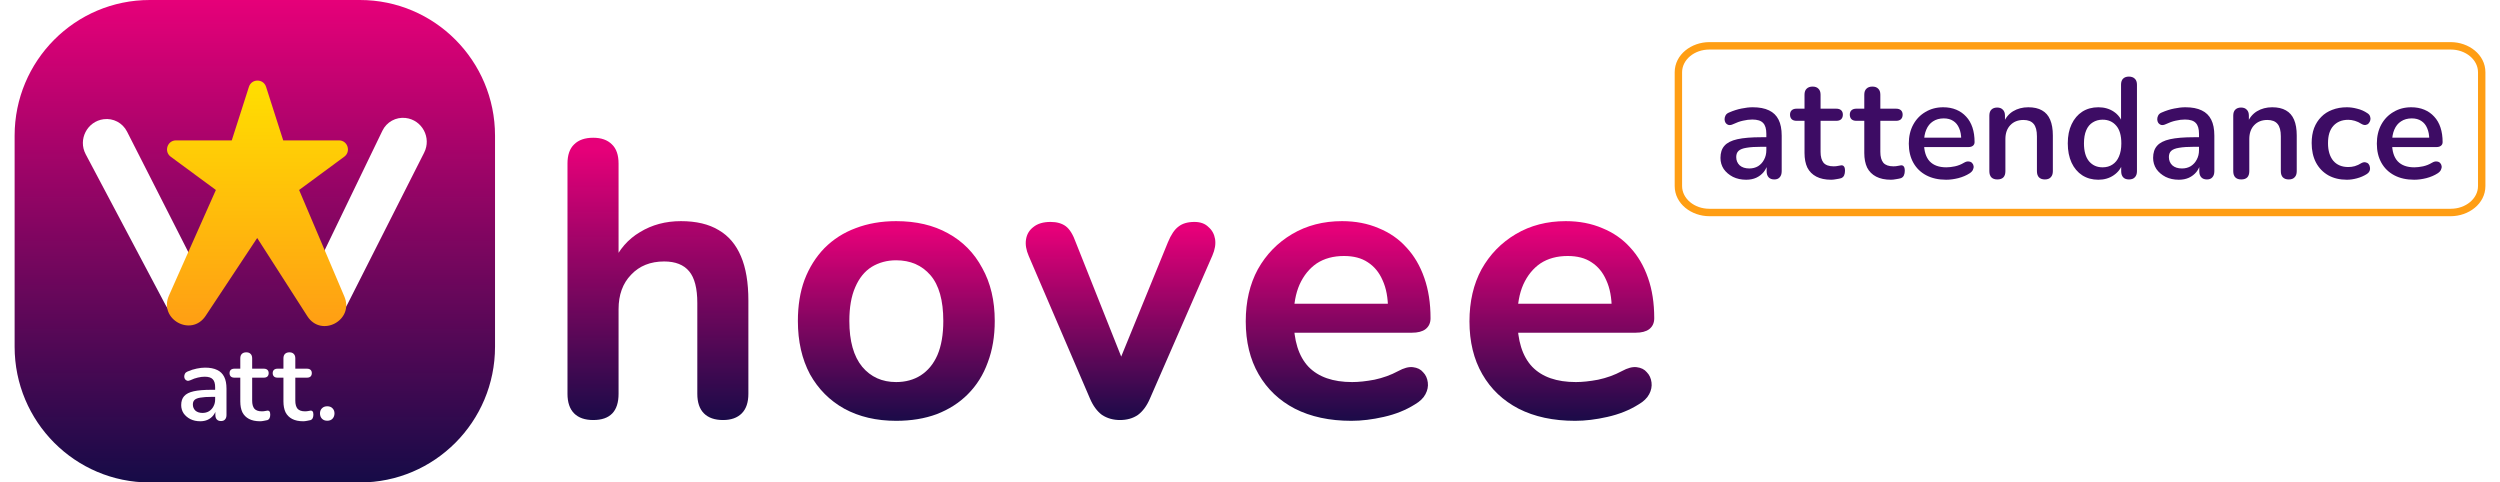<svg width="171" height="33" viewBox="0 0 171 33" fill="none" xmlns="http://www.w3.org/2000/svg">
<g clip-path="url(#clip0_1129_67)">
<path d="M107.737 28.784C106.244 28.784 104.955 28.507 103.871 27.954C102.804 27.4 101.977 26.615 101.391 25.597C100.804 24.579 100.511 23.374 100.511 21.982C100.511 20.625 100.786 19.438 101.337 18.42C101.906 17.402 102.688 16.599 103.684 16.01C104.679 15.421 105.817 15.126 107.097 15.126C108.022 15.126 108.857 15.287 109.604 15.608C110.35 15.912 110.982 16.349 111.497 16.921C112.03 17.492 112.439 18.188 112.724 19.009C113.008 19.813 113.15 20.732 113.15 21.768C113.15 22.089 113.035 22.339 112.804 22.517C112.59 22.678 112.279 22.758 111.87 22.758H103.337V20.777H110.67L110.244 21.178C110.244 20.375 110.119 19.706 109.87 19.17C109.639 18.634 109.302 18.224 108.857 17.938C108.43 17.652 107.888 17.51 107.231 17.51C106.502 17.51 105.879 17.679 105.364 18.018C104.866 18.358 104.475 18.84 104.191 19.465C103.924 20.072 103.791 20.803 103.791 21.66V21.848C103.791 23.294 104.128 24.374 104.804 25.088C105.479 25.785 106.475 26.133 107.791 26.133C108.235 26.133 108.742 26.079 109.31 25.972C109.897 25.847 110.439 25.651 110.937 25.383C111.328 25.169 111.666 25.079 111.95 25.115C112.253 25.151 112.484 25.267 112.644 25.463C112.821 25.642 112.928 25.874 112.964 26.16C112.999 26.427 112.946 26.695 112.804 26.963C112.661 27.231 112.421 27.463 112.084 27.659C111.461 28.052 110.75 28.337 109.95 28.516C109.168 28.695 108.43 28.784 107.737 28.784Z" fill="url(#paint0_linear_1129_67)"/>
<path d="M92.435 28.784C90.942 28.784 89.653 28.507 88.569 27.954C87.502 27.4 86.676 26.615 86.089 25.597C85.502 24.579 85.209 23.374 85.209 21.982C85.209 20.625 85.484 19.438 86.036 18.42C86.605 17.402 87.387 16.599 88.382 16.01C89.378 15.421 90.516 15.126 91.795 15.126C92.72 15.126 93.555 15.287 94.302 15.608C95.049 15.912 95.68 16.349 96.195 16.921C96.729 17.492 97.138 18.188 97.422 19.009C97.706 19.813 97.849 20.732 97.849 21.768C97.849 22.089 97.733 22.339 97.502 22.517C97.289 22.678 96.978 22.758 96.569 22.758H88.036V20.777H95.369L94.942 21.178C94.942 20.375 94.818 19.706 94.569 19.17C94.338 18.634 94 18.224 93.555 17.938C93.129 17.652 92.587 17.51 91.929 17.51C91.2 17.51 90.578 17.679 90.062 18.018C89.564 18.358 89.173 18.84 88.889 19.465C88.622 20.072 88.489 20.803 88.489 21.66V21.848C88.489 23.294 88.827 24.374 89.502 25.088C90.178 25.785 91.173 26.133 92.489 26.133C92.933 26.133 93.44 26.079 94.009 25.972C94.595 25.847 95.138 25.651 95.635 25.383C96.026 25.169 96.364 25.079 96.649 25.115C96.951 25.151 97.182 25.267 97.342 25.463C97.52 25.642 97.626 25.874 97.662 26.16C97.698 26.427 97.644 26.695 97.502 26.963C97.36 27.231 97.12 27.463 96.782 27.659C96.16 28.052 95.449 28.337 94.649 28.516C93.867 28.695 93.129 28.784 92.435 28.784Z" fill="url(#paint1_linear_1129_67)"/>
<path d="M76.605 28.73C76.143 28.73 75.734 28.614 75.378 28.382C75.041 28.132 74.765 27.757 74.552 27.257L70.365 17.509C70.188 17.099 70.125 16.724 70.179 16.385C70.232 16.028 70.401 15.742 70.685 15.528C70.97 15.296 71.361 15.18 71.859 15.18C72.285 15.18 72.632 15.278 72.898 15.474C73.165 15.671 73.396 16.046 73.592 16.599L77.085 25.383H76.285L79.885 16.572C80.098 16.055 80.338 15.697 80.605 15.501C80.872 15.287 81.236 15.18 81.698 15.18C82.107 15.18 82.427 15.296 82.658 15.528C82.907 15.742 83.058 16.019 83.112 16.358C83.165 16.697 83.103 17.072 82.925 17.483L78.658 27.257C78.445 27.757 78.169 28.132 77.832 28.382C77.494 28.614 77.085 28.73 76.605 28.73Z" fill="url(#paint2_linear_1129_67)"/>
<path d="M61.295 28.784C59.944 28.784 58.762 28.507 57.748 27.954C56.753 27.4 55.971 26.615 55.402 25.597C54.851 24.562 54.575 23.348 54.575 21.955C54.575 20.902 54.726 19.964 55.029 19.143C55.349 18.304 55.802 17.581 56.389 16.974C56.993 16.367 57.704 15.912 58.522 15.608C59.357 15.287 60.282 15.126 61.295 15.126C62.664 15.126 63.846 15.403 64.841 15.956C65.855 16.51 66.637 17.304 67.188 18.34C67.757 19.357 68.041 20.562 68.041 21.955C68.041 23.008 67.881 23.955 67.561 24.794C67.259 25.633 66.806 26.356 66.201 26.963C65.615 27.552 64.904 28.007 64.068 28.329C63.251 28.632 62.326 28.784 61.295 28.784ZM61.295 26.133C61.935 26.133 62.495 25.981 62.975 25.677C63.473 25.356 63.855 24.892 64.121 24.285C64.388 23.66 64.522 22.883 64.522 21.955C64.522 20.545 64.228 19.5 63.642 18.822C63.055 18.143 62.273 17.804 61.295 17.804C60.673 17.804 60.113 17.956 59.615 18.259C59.135 18.563 58.762 19.027 58.495 19.652C58.228 20.259 58.095 21.027 58.095 21.955C58.095 23.33 58.388 24.374 58.975 25.088C59.562 25.785 60.335 26.133 61.295 26.133Z" fill="url(#paint3_linear_1129_67)"/>
<path d="M40.576 28.73C40.008 28.73 39.572 28.578 39.27 28.275C38.968 27.971 38.816 27.525 38.816 26.936V11.189C38.816 10.6 38.968 10.163 39.27 9.877C39.572 9.574 40.008 9.422 40.576 9.422C41.127 9.422 41.554 9.574 41.856 9.877C42.158 10.163 42.31 10.6 42.31 11.189V17.991H41.936C42.345 17.063 42.959 16.358 43.776 15.876C44.594 15.376 45.527 15.126 46.576 15.126C47.625 15.126 48.487 15.331 49.163 15.742C49.838 16.135 50.345 16.733 50.683 17.536C51.02 18.322 51.189 19.33 51.189 20.562V26.936C51.189 27.525 51.038 27.971 50.736 28.275C50.434 28.578 50.007 28.73 49.456 28.73C48.887 28.73 48.452 28.578 48.149 28.275C47.847 27.971 47.696 27.525 47.696 26.936V20.723C47.696 19.723 47.51 19 47.136 18.554C46.763 18.107 46.194 17.884 45.429 17.884C44.487 17.884 43.732 18.188 43.163 18.795C42.594 19.384 42.31 20.169 42.31 21.151V26.936C42.31 28.132 41.732 28.73 40.576 28.73Z" fill="url(#paint4_linear_1129_67)"/>
<g filter="url(#filter0_d_1129_67)">
<path d="M115.052 4.945C115.052 4.086 115.887 3.389 116.918 3.389L167.888 3.389C168.919 3.389 169.754 4.086 169.754 4.945V12.725C169.754 13.584 168.919 14.28 167.888 14.28L116.918 14.28C115.887 14.28 115.052 13.584 115.052 12.725V4.945Z" fill="white"/>
</g>
<path fill-rule="evenodd" clip-rule="evenodd" d="M116.92 2.881H167.63C168.848 2.881 170.002 3.721 170.002 4.945V12.724C170.002 13.948 168.848 14.788 167.63 14.788L116.92 14.788C115.703 14.788 114.549 13.948 114.549 12.724V4.945C114.549 3.721 115.703 2.881 116.92 2.881ZM116.92 3.389C115.89 3.389 115.055 4.086 115.055 4.945V12.724C115.055 13.584 115.89 14.28 116.92 14.28H167.63C168.66 14.28 169.496 13.584 169.496 12.724V4.945C169.496 4.086 168.66 3.389 167.63 3.389L116.92 3.389Z" fill="#FF9E14"/>
<path d="M1 9.281C1 4.155 5.138 0 10.242 0H24.618C29.722 0 33.86 4.155 33.86 9.281V23.719C33.86 28.845 29.722 33 24.618 33H10.242C5.138 33 1 28.845 1 23.719V9.281Z" fill="url(#paint5_linear_1129_67)"/>
<path d="M23.765 20.812L29.012 10.442C29.528 9.423 28.875 8.201 27.745 8.069C27.083 7.991 26.445 8.342 26.155 8.944L20.671 20.293C20.632 20.374 20.625 20.467 20.652 20.553C21.105 22.001 23.08 22.166 23.765 20.812Z" fill="white"/>
<path d="M11.318 20.852L5.861 10.55C5.326 9.54 5.96 8.304 7.089 8.154C7.746 8.067 8.386 8.405 8.687 8.997L14.33 20.096C14.361 20.157 14.373 20.226 14.365 20.294C14.162 21.872 12.062 22.256 11.318 20.852Z" fill="white"/>
<path d="M17.026 5.94C17.209 5.368 18.015 5.368 18.199 5.94L19.371 9.601H23.183C23.778 9.601 24.027 10.365 23.547 10.719L20.459 12.995L23.554 20.281C24.245 21.908 21.977 23.116 21.023 21.629L17.592 16.278L14.066 21.604C13.09 23.078 10.837 21.833 11.556 20.216L14.766 12.995L11.677 10.719C11.197 10.365 11.446 9.601 12.041 9.601H15.853L17.026 5.94Z" fill="url(#paint6_linear_1129_67)"/>
<path d="M22.383 28.778C22.234 28.778 22.114 28.732 22.023 28.641C21.932 28.545 21.887 28.422 21.887 28.273C21.887 28.133 21.932 28.017 22.023 27.926C22.114 27.834 22.234 27.789 22.383 27.789C22.536 27.789 22.656 27.834 22.742 27.926C22.833 28.017 22.879 28.133 22.879 28.273C22.879 28.422 22.833 28.545 22.742 28.641C22.656 28.732 22.536 28.778 22.383 28.778Z" fill="white"/>
<path d="M20.738 28.814C20.436 28.814 20.185 28.761 19.983 28.655C19.782 28.549 19.631 28.398 19.53 28.2C19.435 27.998 19.387 27.75 19.387 27.457V25.832H18.984C18.879 25.832 18.797 25.806 18.74 25.753C18.682 25.695 18.653 25.618 18.653 25.522C18.653 25.425 18.682 25.351 18.74 25.298C18.797 25.245 18.879 25.218 18.984 25.218H19.387V24.511C19.387 24.376 19.423 24.275 19.494 24.207C19.566 24.135 19.667 24.099 19.797 24.099C19.926 24.099 20.024 24.135 20.091 24.207C20.163 24.275 20.199 24.376 20.199 24.511V25.218H20.997C21.103 25.218 21.184 25.245 21.242 25.298C21.299 25.351 21.328 25.425 21.328 25.522C21.328 25.618 21.299 25.695 21.242 25.753C21.184 25.806 21.103 25.832 20.997 25.832H20.199V27.406C20.199 27.647 20.25 27.83 20.35 27.955C20.456 28.075 20.626 28.135 20.861 28.135C20.947 28.135 21.021 28.128 21.084 28.114C21.146 28.099 21.201 28.09 21.249 28.085C21.302 28.08 21.345 28.097 21.378 28.135C21.417 28.174 21.436 28.251 21.436 28.366C21.436 28.448 21.421 28.523 21.393 28.59C21.364 28.658 21.314 28.706 21.242 28.735C21.179 28.754 21.098 28.771 20.997 28.785C20.901 28.805 20.815 28.814 20.738 28.814Z" fill="white"/>
<path d="M17.787 28.814C17.485 28.814 17.234 28.761 17.032 28.655C16.831 28.549 16.68 28.398 16.579 28.2C16.483 27.998 16.436 27.75 16.436 27.457V25.832H16.033C15.927 25.832 15.846 25.806 15.788 25.753C15.731 25.695 15.702 25.618 15.702 25.522C15.702 25.425 15.731 25.351 15.788 25.298C15.846 25.245 15.927 25.218 16.033 25.218H16.436V24.511C16.436 24.376 16.471 24.275 16.543 24.207C16.615 24.135 16.716 24.099 16.845 24.099C16.975 24.099 17.073 24.135 17.14 24.207C17.212 24.275 17.248 24.376 17.248 24.511V25.218H18.046C18.151 25.218 18.233 25.245 18.291 25.298C18.348 25.351 18.377 25.425 18.377 25.522C18.377 25.618 18.348 25.695 18.291 25.753C18.233 25.806 18.151 25.832 18.046 25.832H17.248V27.406C17.248 27.647 17.298 27.83 17.399 27.955C17.504 28.075 17.675 28.135 17.909 28.135C17.996 28.135 18.07 28.128 18.132 28.114C18.195 28.099 18.25 28.09 18.298 28.085C18.35 28.08 18.394 28.097 18.427 28.135C18.465 28.174 18.485 28.251 18.485 28.366C18.485 28.448 18.47 28.523 18.442 28.59C18.413 28.658 18.362 28.706 18.291 28.735C18.228 28.754 18.147 28.771 18.046 28.785C17.95 28.805 17.864 28.814 17.787 28.814Z" fill="white"/>
<path d="M13.695 28.814C13.446 28.814 13.223 28.766 13.026 28.67C12.83 28.569 12.674 28.436 12.559 28.273C12.449 28.104 12.394 27.916 12.394 27.709C12.394 27.449 12.461 27.245 12.595 27.096C12.729 26.942 12.947 26.831 13.249 26.763C13.551 26.696 13.959 26.662 14.471 26.662H14.824V27.146H14.479C14.158 27.146 13.901 27.163 13.709 27.197C13.522 27.226 13.388 27.279 13.307 27.355C13.23 27.428 13.192 27.531 13.192 27.666C13.192 27.834 13.249 27.974 13.364 28.085C13.484 28.191 13.647 28.244 13.853 28.244C14.021 28.244 14.169 28.205 14.299 28.128C14.428 28.046 14.529 27.936 14.601 27.796C14.678 27.656 14.716 27.497 14.716 27.319V26.489C14.716 26.234 14.661 26.051 14.55 25.94C14.445 25.825 14.263 25.767 14.004 25.767C13.855 25.767 13.7 25.786 13.537 25.825C13.379 25.858 13.208 25.919 13.026 26.005C12.945 26.044 12.87 26.056 12.803 26.041C12.741 26.022 12.691 25.986 12.652 25.933C12.619 25.88 12.602 25.82 12.602 25.753C12.602 25.685 12.619 25.62 12.652 25.558C12.686 25.495 12.743 25.447 12.825 25.413C13.045 25.317 13.256 25.25 13.458 25.211C13.664 25.168 13.853 25.146 14.026 25.146C14.361 25.146 14.637 25.199 14.852 25.305C15.068 25.406 15.229 25.562 15.334 25.774C15.44 25.981 15.492 26.251 15.492 26.583V28.381C15.492 28.516 15.459 28.619 15.392 28.691C15.329 28.764 15.238 28.8 15.118 28.8C14.994 28.8 14.898 28.764 14.831 28.691C14.764 28.619 14.73 28.516 14.73 28.381V27.969H14.795C14.757 28.142 14.687 28.292 14.586 28.417C14.486 28.542 14.359 28.641 14.205 28.713C14.057 28.78 13.887 28.814 13.695 28.814Z" fill="white"/>
<path d="M165.132 12.294C164.607 12.294 164.153 12.193 163.771 11.991C163.389 11.79 163.094 11.503 162.887 11.133C162.68 10.762 162.576 10.326 162.576 9.825C162.576 9.331 162.677 8.898 162.877 8.527C163.078 8.156 163.357 7.867 163.713 7.659C164.069 7.444 164.474 7.337 164.928 7.337C165.258 7.337 165.556 7.392 165.822 7.503C166.087 7.613 166.314 7.773 166.502 7.981C166.69 8.182 166.832 8.43 166.929 8.722C167.026 9.015 167.075 9.347 167.075 9.718C167.075 9.828 167.036 9.913 166.958 9.971C166.887 10.03 166.783 10.059 166.647 10.059H163.451V9.415H166.317L166.162 9.552C166.162 9.239 166.113 8.976 166.016 8.761C165.925 8.547 165.792 8.384 165.617 8.273C165.443 8.156 165.226 8.098 164.966 8.098C164.681 8.098 164.435 8.166 164.228 8.303C164.027 8.433 163.875 8.621 163.771 8.869C163.668 9.109 163.616 9.396 163.616 9.727V9.786C163.616 10.339 163.745 10.755 164.005 11.035C164.264 11.308 164.643 11.445 165.141 11.445C165.323 11.445 165.52 11.422 165.734 11.377C165.948 11.331 166.152 11.25 166.346 11.133C166.469 11.061 166.576 11.032 166.667 11.045C166.764 11.051 166.842 11.084 166.9 11.142C166.958 11.201 166.994 11.272 167.007 11.357C167.02 11.442 167.004 11.529 166.958 11.62C166.919 11.705 166.845 11.783 166.735 11.855C166.515 11.998 166.256 12.108 165.958 12.186C165.666 12.258 165.391 12.294 165.132 12.294Z" fill="#3D0C64"/>
<path d="M160.528 12.294C160.042 12.294 159.618 12.193 159.255 11.991C158.892 11.783 158.61 11.49 158.41 11.113C158.215 10.736 158.118 10.293 158.118 9.786C158.118 9.402 158.173 9.061 158.283 8.761C158.4 8.462 158.562 8.208 158.769 8C158.976 7.786 159.229 7.623 159.527 7.512C159.825 7.395 160.159 7.337 160.528 7.337C160.748 7.337 160.981 7.369 161.227 7.434C161.48 7.493 161.717 7.597 161.937 7.747C162.027 7.805 162.086 7.877 162.112 7.961C162.144 8.046 162.151 8.13 162.131 8.215C162.112 8.299 162.073 8.374 162.015 8.439C161.963 8.498 161.895 8.534 161.81 8.547C161.726 8.56 161.632 8.537 161.529 8.478C161.38 8.381 161.227 8.309 161.072 8.264C160.917 8.218 160.768 8.195 160.625 8.195C160.398 8.195 160.201 8.231 160.032 8.303C159.864 8.374 159.718 8.478 159.595 8.615C159.478 8.745 159.388 8.911 159.323 9.113C159.265 9.308 159.236 9.535 159.236 9.796C159.236 10.303 159.355 10.703 159.595 10.996C159.841 11.282 160.185 11.425 160.625 11.425C160.768 11.425 160.913 11.406 161.062 11.367C161.218 11.321 161.373 11.25 161.529 11.152C161.632 11.1 161.723 11.084 161.801 11.103C161.885 11.116 161.953 11.152 162.005 11.211C162.057 11.269 162.089 11.344 162.102 11.435C162.121 11.52 162.115 11.604 162.083 11.689C162.05 11.767 161.992 11.835 161.908 11.894C161.694 12.03 161.464 12.131 161.218 12.196C160.978 12.261 160.748 12.294 160.528 12.294Z" fill="#3D0C64"/>
<path d="M153.298 12.274C153.123 12.274 152.987 12.226 152.89 12.128C152.799 12.03 152.754 11.89 152.754 11.708V7.912C152.754 7.73 152.799 7.594 152.89 7.503C152.987 7.405 153.12 7.356 153.288 7.356C153.457 7.356 153.586 7.405 153.677 7.503C153.774 7.594 153.823 7.73 153.823 7.912V8.625L153.716 8.42C153.858 8.062 154.079 7.792 154.377 7.61C154.681 7.428 155.028 7.337 155.416 7.337C155.798 7.337 156.113 7.408 156.359 7.551C156.605 7.688 156.79 7.899 156.913 8.186C157.036 8.472 157.097 8.833 157.097 9.269V11.708C157.097 11.89 157.049 12.03 156.951 12.128C156.861 12.226 156.728 12.274 156.553 12.274C156.378 12.274 156.242 12.226 156.145 12.128C156.054 12.03 156.009 11.89 156.009 11.708V9.327C156.009 8.937 155.934 8.654 155.785 8.478C155.636 8.296 155.403 8.205 155.086 8.205C154.71 8.205 154.409 8.325 154.182 8.566C153.962 8.8 153.852 9.116 153.852 9.513V11.708C153.852 12.086 153.667 12.274 153.298 12.274Z" fill="#3D0C64"/>
<path d="M149.032 12.294C148.695 12.294 148.394 12.229 148.128 12.099C147.863 11.962 147.652 11.783 147.497 11.562C147.348 11.334 147.273 11.081 147.273 10.801C147.273 10.45 147.364 10.173 147.546 9.971C147.727 9.763 148.022 9.614 148.43 9.522C148.838 9.431 149.388 9.386 150.082 9.386H150.558V10.04H150.091C149.657 10.04 149.311 10.062 149.052 10.108C148.799 10.147 148.618 10.219 148.507 10.323C148.404 10.42 148.352 10.56 148.352 10.742C148.352 10.97 148.43 11.159 148.585 11.308C148.747 11.451 148.967 11.523 149.246 11.523C149.473 11.523 149.673 11.471 149.848 11.367C150.023 11.256 150.159 11.107 150.256 10.918C150.36 10.729 150.412 10.514 150.412 10.274V9.152C150.412 8.807 150.337 8.56 150.188 8.41C150.046 8.254 149.8 8.176 149.45 8.176C149.249 8.176 149.039 8.202 148.818 8.254C148.605 8.299 148.375 8.381 148.128 8.498C148.018 8.55 147.918 8.566 147.827 8.547C147.743 8.521 147.675 8.472 147.623 8.4C147.578 8.329 147.555 8.247 147.555 8.156C147.555 8.065 147.578 7.977 147.623 7.893C147.669 7.808 147.746 7.743 147.856 7.698C148.154 7.568 148.439 7.477 148.711 7.424C148.99 7.366 149.246 7.337 149.479 7.337C149.933 7.337 150.305 7.408 150.597 7.551C150.888 7.688 151.105 7.899 151.248 8.186C151.39 8.465 151.461 8.83 151.461 9.279V11.708C151.461 11.89 151.416 12.03 151.325 12.128C151.241 12.226 151.118 12.274 150.956 12.274C150.788 12.274 150.658 12.226 150.567 12.128C150.477 12.03 150.431 11.89 150.431 11.708V11.152H150.519C150.467 11.386 150.373 11.588 150.237 11.757C150.101 11.926 149.929 12.06 149.722 12.157C149.521 12.248 149.291 12.294 149.032 12.294Z" fill="#3D0C64"/>
<path d="M143.525 12.294C143.11 12.294 142.744 12.193 142.427 11.991C142.116 11.79 141.873 11.504 141.698 11.133C141.523 10.755 141.436 10.313 141.436 9.806C141.436 9.298 141.523 8.862 141.698 8.498C141.873 8.127 142.116 7.841 142.427 7.639C142.744 7.438 143.11 7.337 143.525 7.337C143.933 7.337 144.286 7.438 144.584 7.639C144.882 7.841 145.082 8.108 145.186 8.439H145.079V5.795C145.079 5.613 145.125 5.476 145.215 5.385C145.312 5.288 145.445 5.239 145.614 5.239C145.789 5.239 145.925 5.288 146.022 5.385C146.119 5.476 146.168 5.613 146.168 5.795V11.708C146.168 11.89 146.119 12.03 146.022 12.128C145.931 12.226 145.798 12.274 145.623 12.274C145.448 12.274 145.316 12.226 145.225 12.128C145.134 12.03 145.089 11.89 145.089 11.708V10.899L145.196 11.152C145.092 11.497 144.888 11.773 144.584 11.982C144.286 12.19 143.933 12.294 143.525 12.294ZM143.816 11.445C144.075 11.445 144.299 11.383 144.487 11.259C144.681 11.136 144.83 10.954 144.934 10.713C145.044 10.466 145.099 10.163 145.099 9.806C145.099 9.266 144.982 8.862 144.749 8.596C144.516 8.322 144.205 8.186 143.816 8.186C143.563 8.186 143.34 8.248 143.146 8.371C142.951 8.488 142.802 8.667 142.699 8.908C142.595 9.149 142.543 9.448 142.543 9.806C142.543 10.345 142.66 10.755 142.893 11.035C143.126 11.308 143.434 11.445 143.816 11.445Z" fill="#3D0C64"/>
<path d="M136.615 12.274C136.441 12.274 136.304 12.226 136.207 12.128C136.117 12.03 136.071 11.89 136.071 11.708V7.912C136.071 7.73 136.117 7.594 136.207 7.503C136.304 7.405 136.437 7.356 136.606 7.356C136.774 7.356 136.904 7.405 136.994 7.503C137.092 7.594 137.14 7.73 137.14 7.912V8.625L137.033 8.42C137.176 8.062 137.396 7.792 137.694 7.61C137.998 7.428 138.345 7.337 138.734 7.337C139.116 7.337 139.43 7.408 139.676 7.551C139.922 7.688 140.107 7.899 140.23 8.186C140.353 8.472 140.415 8.833 140.415 9.269V11.708C140.415 11.89 140.366 12.03 140.269 12.128C140.178 12.226 140.045 12.274 139.87 12.274C139.696 12.274 139.56 12.226 139.462 12.128C139.372 12.03 139.326 11.89 139.326 11.708V9.327C139.326 8.937 139.252 8.654 139.103 8.478C138.954 8.296 138.721 8.205 138.403 8.205C138.028 8.205 137.726 8.325 137.5 8.566C137.279 8.8 137.169 9.116 137.169 9.513V11.708C137.169 12.086 136.985 12.274 136.615 12.274Z" fill="#3D0C64"/>
<path d="M133.118 12.294C132.593 12.294 132.14 12.193 131.758 11.991C131.375 11.79 131.081 11.503 130.873 11.133C130.666 10.762 130.562 10.326 130.562 9.825C130.562 9.331 130.663 8.898 130.864 8.527C131.065 8.156 131.343 7.867 131.699 7.659C132.056 7.444 132.46 7.337 132.914 7.337C133.244 7.337 133.542 7.392 133.808 7.503C134.073 7.613 134.3 7.773 134.488 7.981C134.676 8.182 134.818 8.43 134.916 8.722C135.013 9.015 135.061 9.347 135.061 9.718C135.061 9.828 135.022 9.913 134.945 9.971C134.873 10.03 134.77 10.059 134.634 10.059H131.437V9.415H134.303L134.148 9.552C134.148 9.239 134.099 8.976 134.002 8.761C133.911 8.547 133.779 8.384 133.604 8.273C133.429 8.156 133.212 8.098 132.953 8.098C132.668 8.098 132.422 8.166 132.214 8.303C132.014 8.433 131.861 8.621 131.758 8.869C131.654 9.109 131.602 9.396 131.602 9.727V9.786C131.602 10.339 131.732 10.755 131.991 11.035C132.25 11.308 132.629 11.445 133.128 11.445C133.309 11.445 133.507 11.422 133.72 11.377C133.934 11.331 134.138 11.25 134.333 11.133C134.456 11.061 134.562 11.032 134.653 11.045C134.75 11.051 134.828 11.084 134.886 11.142C134.945 11.201 134.98 11.272 134.993 11.357C135.006 11.442 134.99 11.529 134.945 11.62C134.906 11.705 134.831 11.783 134.721 11.855C134.501 11.998 134.242 12.108 133.944 12.186C133.652 12.258 133.377 12.294 133.118 12.294Z" fill="#3D0C64"/>
<path d="M129.344 12.294C128.936 12.294 128.596 12.222 128.324 12.079C128.052 11.936 127.848 11.731 127.712 11.464C127.582 11.191 127.517 10.856 127.517 10.459V8.264H126.973C126.831 8.264 126.721 8.228 126.643 8.156C126.565 8.078 126.526 7.974 126.526 7.844C126.526 7.714 126.565 7.613 126.643 7.542C126.721 7.47 126.831 7.434 126.973 7.434H127.517V6.478C127.517 6.296 127.566 6.159 127.663 6.068C127.76 5.971 127.896 5.922 128.071 5.922C128.246 5.922 128.379 5.971 128.47 6.068C128.567 6.159 128.615 6.296 128.615 6.478V7.434H129.694C129.836 7.434 129.947 7.47 130.024 7.542C130.102 7.613 130.141 7.714 130.141 7.844C130.141 7.974 130.102 8.078 130.024 8.156C129.947 8.228 129.836 8.264 129.694 8.264H128.615V10.391C128.615 10.716 128.683 10.963 128.819 11.133C128.962 11.295 129.192 11.377 129.509 11.377C129.626 11.377 129.726 11.367 129.811 11.347C129.895 11.328 129.969 11.315 130.034 11.308C130.105 11.302 130.164 11.325 130.209 11.377C130.261 11.429 130.287 11.533 130.287 11.689C130.287 11.8 130.267 11.9 130.228 11.991C130.19 12.082 130.121 12.148 130.024 12.187C129.94 12.213 129.83 12.235 129.694 12.255C129.564 12.281 129.448 12.294 129.344 12.294Z" fill="#3D0C64"/>
<path d="M125.255 12.294C124.847 12.294 124.507 12.222 124.235 12.079C123.963 11.936 123.759 11.731 123.623 11.464C123.493 11.191 123.429 10.856 123.429 10.459V8.264H122.884C122.742 8.264 122.632 8.228 122.554 8.156C122.476 8.078 122.438 7.974 122.438 7.844C122.438 7.714 122.476 7.613 122.554 7.542C122.632 7.47 122.742 7.434 122.884 7.434H123.429V6.478C123.429 6.296 123.477 6.159 123.574 6.068C123.672 5.971 123.808 5.922 123.982 5.922C124.157 5.922 124.29 5.971 124.381 6.068C124.478 6.159 124.527 6.296 124.527 6.478V7.434H125.605C125.748 7.434 125.858 7.47 125.935 7.542C126.013 7.613 126.052 7.714 126.052 7.844C126.052 7.974 126.013 8.078 125.935 8.156C125.858 8.228 125.748 8.264 125.605 8.264H124.527V10.391C124.527 10.716 124.595 10.963 124.731 11.133C124.873 11.295 125.103 11.377 125.42 11.377C125.537 11.377 125.637 11.367 125.722 11.347C125.806 11.328 125.88 11.315 125.945 11.308C126.016 11.302 126.075 11.325 126.12 11.377C126.172 11.429 126.198 11.533 126.198 11.689C126.198 11.8 126.178 11.9 126.14 11.991C126.101 12.082 126.033 12.148 125.935 12.187C125.851 12.213 125.741 12.235 125.605 12.255C125.476 12.281 125.359 12.294 125.255 12.294Z" fill="#3D0C64"/>
<path d="M119.438 12.294C119.102 12.294 118.8 12.229 118.535 12.099C118.269 11.962 118.059 11.783 117.903 11.562C117.754 11.334 117.68 11.081 117.68 10.801C117.68 10.45 117.77 10.173 117.952 9.971C118.133 9.763 118.428 9.614 118.836 9.522C119.244 9.431 119.795 9.386 120.488 9.386H120.964V10.04H120.497C120.063 10.04 119.717 10.062 119.458 10.108C119.205 10.147 119.024 10.219 118.914 10.323C118.81 10.42 118.758 10.56 118.758 10.742C118.758 10.97 118.836 11.159 118.991 11.308C119.153 11.451 119.374 11.523 119.652 11.523C119.879 11.523 120.08 11.471 120.255 11.367C120.429 11.256 120.566 11.107 120.663 10.918C120.766 10.729 120.818 10.514 120.818 10.274V9.152C120.818 8.807 120.744 8.56 120.595 8.41C120.452 8.254 120.206 8.176 119.856 8.176C119.655 8.176 119.445 8.202 119.225 8.254C119.011 8.299 118.781 8.381 118.535 8.498C118.425 8.55 118.324 8.566 118.234 8.547C118.149 8.521 118.081 8.472 118.029 8.4C117.984 8.329 117.961 8.247 117.961 8.156C117.961 8.065 117.984 7.977 118.029 7.893C118.075 7.808 118.153 7.743 118.263 7.698C118.561 7.568 118.846 7.477 119.118 7.424C119.396 7.366 119.652 7.337 119.885 7.337C120.339 7.337 120.711 7.408 121.003 7.551C121.294 7.688 121.511 7.899 121.654 8.186C121.796 8.465 121.868 8.83 121.868 9.279V11.708C121.868 11.89 121.822 12.03 121.731 12.128C121.647 12.226 121.524 12.274 121.362 12.274C121.194 12.274 121.064 12.226 120.974 12.128C120.883 12.03 120.838 11.89 120.838 11.708V11.152H120.925C120.873 11.386 120.779 11.588 120.643 11.757C120.507 11.926 120.336 12.06 120.128 12.157C119.927 12.248 119.697 12.294 119.438 12.294Z" fill="#3D0C64"/>
</g>
<defs>
<filter id="filter0_d_1129_67" x="111.352" y="0.689" width="62.102" height="18.291" filterUnits="userSpaceOnUse" color-interpolation-filters="sRGB">
<feFlood flood-opacity="0" result="BackgroundImageFix"/>
<feColorMatrix in="SourceAlpha" type="matrix" values="0 0 0 0 0 0 0 0 0 0 0 0 0 0 0 0 0 0 127 0" result="hardAlpha"/>
<feOffset dy="1"/>
<feGaussianBlur stdDeviation="1.85"/>
<feComposite in2="hardAlpha" operator="out"/>
<feColorMatrix type="matrix" values="0 0 0 0 0 0 0 0 0 0 0 0 0 0 0 0 0 0 0.35 0"/>
<feBlend mode="normal" in2="BackgroundImageFix" result="effect1_dropShadow_1129_67"/>
<feBlend mode="normal" in="SourceGraphic" in2="effect1_dropShadow_1129_67" result="shape"/>
</filter>
<linearGradient id="paint0_linear_1129_67" x1="106.999" y1="14.557" x2="106.999" y2="29.068" gradientUnits="userSpaceOnUse">
<stop offset="0.078" stop-color="#E60079"/>
<stop offset="1" stop-color="#160B47"/>
</linearGradient>
<linearGradient id="paint1_linear_1129_67" x1="91.697" y1="14.557" x2="91.697" y2="29.068" gradientUnits="userSpaceOnUse">
<stop offset="0.078" stop-color="#E60079"/>
<stop offset="1" stop-color="#160B47"/>
</linearGradient>
<linearGradient id="paint2_linear_1129_67" x1="76.818" y1="14.615" x2="76.818" y2="29.012" gradientUnits="userSpaceOnUse">
<stop offset="0.078" stop-color="#E60079"/>
<stop offset="1" stop-color="#160B47"/>
</linearGradient>
<linearGradient id="paint3_linear_1129_67" x1="61.488" y1="14.557" x2="61.488" y2="29.068" gradientUnits="userSpaceOnUse">
<stop offset="0.078" stop-color="#E60079"/>
<stop offset="1" stop-color="#160B47"/>
</linearGradient>
<linearGradient id="paint4_linear_1129_67" x1="45.168" y1="8.617" x2="45.168" y2="29.132" gradientUnits="userSpaceOnUse">
<stop offset="0.078" stop-color="#E60079"/>
<stop offset="1" stop-color="#160B47"/>
</linearGradient>
<linearGradient id="paint5_linear_1129_67" x1="17.43" y1="0" x2="17.43" y2="33" gradientUnits="userSpaceOnUse">
<stop stop-color="#E60079"/>
<stop offset="1" stop-color="#160B47"/>
</linearGradient>
<linearGradient id="paint6_linear_1129_67" x1="17.609" y1="5.511" x2="17.609" y2="22.303" gradientUnits="userSpaceOnUse">
<stop stop-color="#FFDF00"/>
<stop offset="1" stop-color="#FF9E14"/>
</linearGradient>
<clipPath id="clip0_1129_67">
<rect width="171" height="33" fill="white"/>
</clipPath>
</defs>
</svg>
